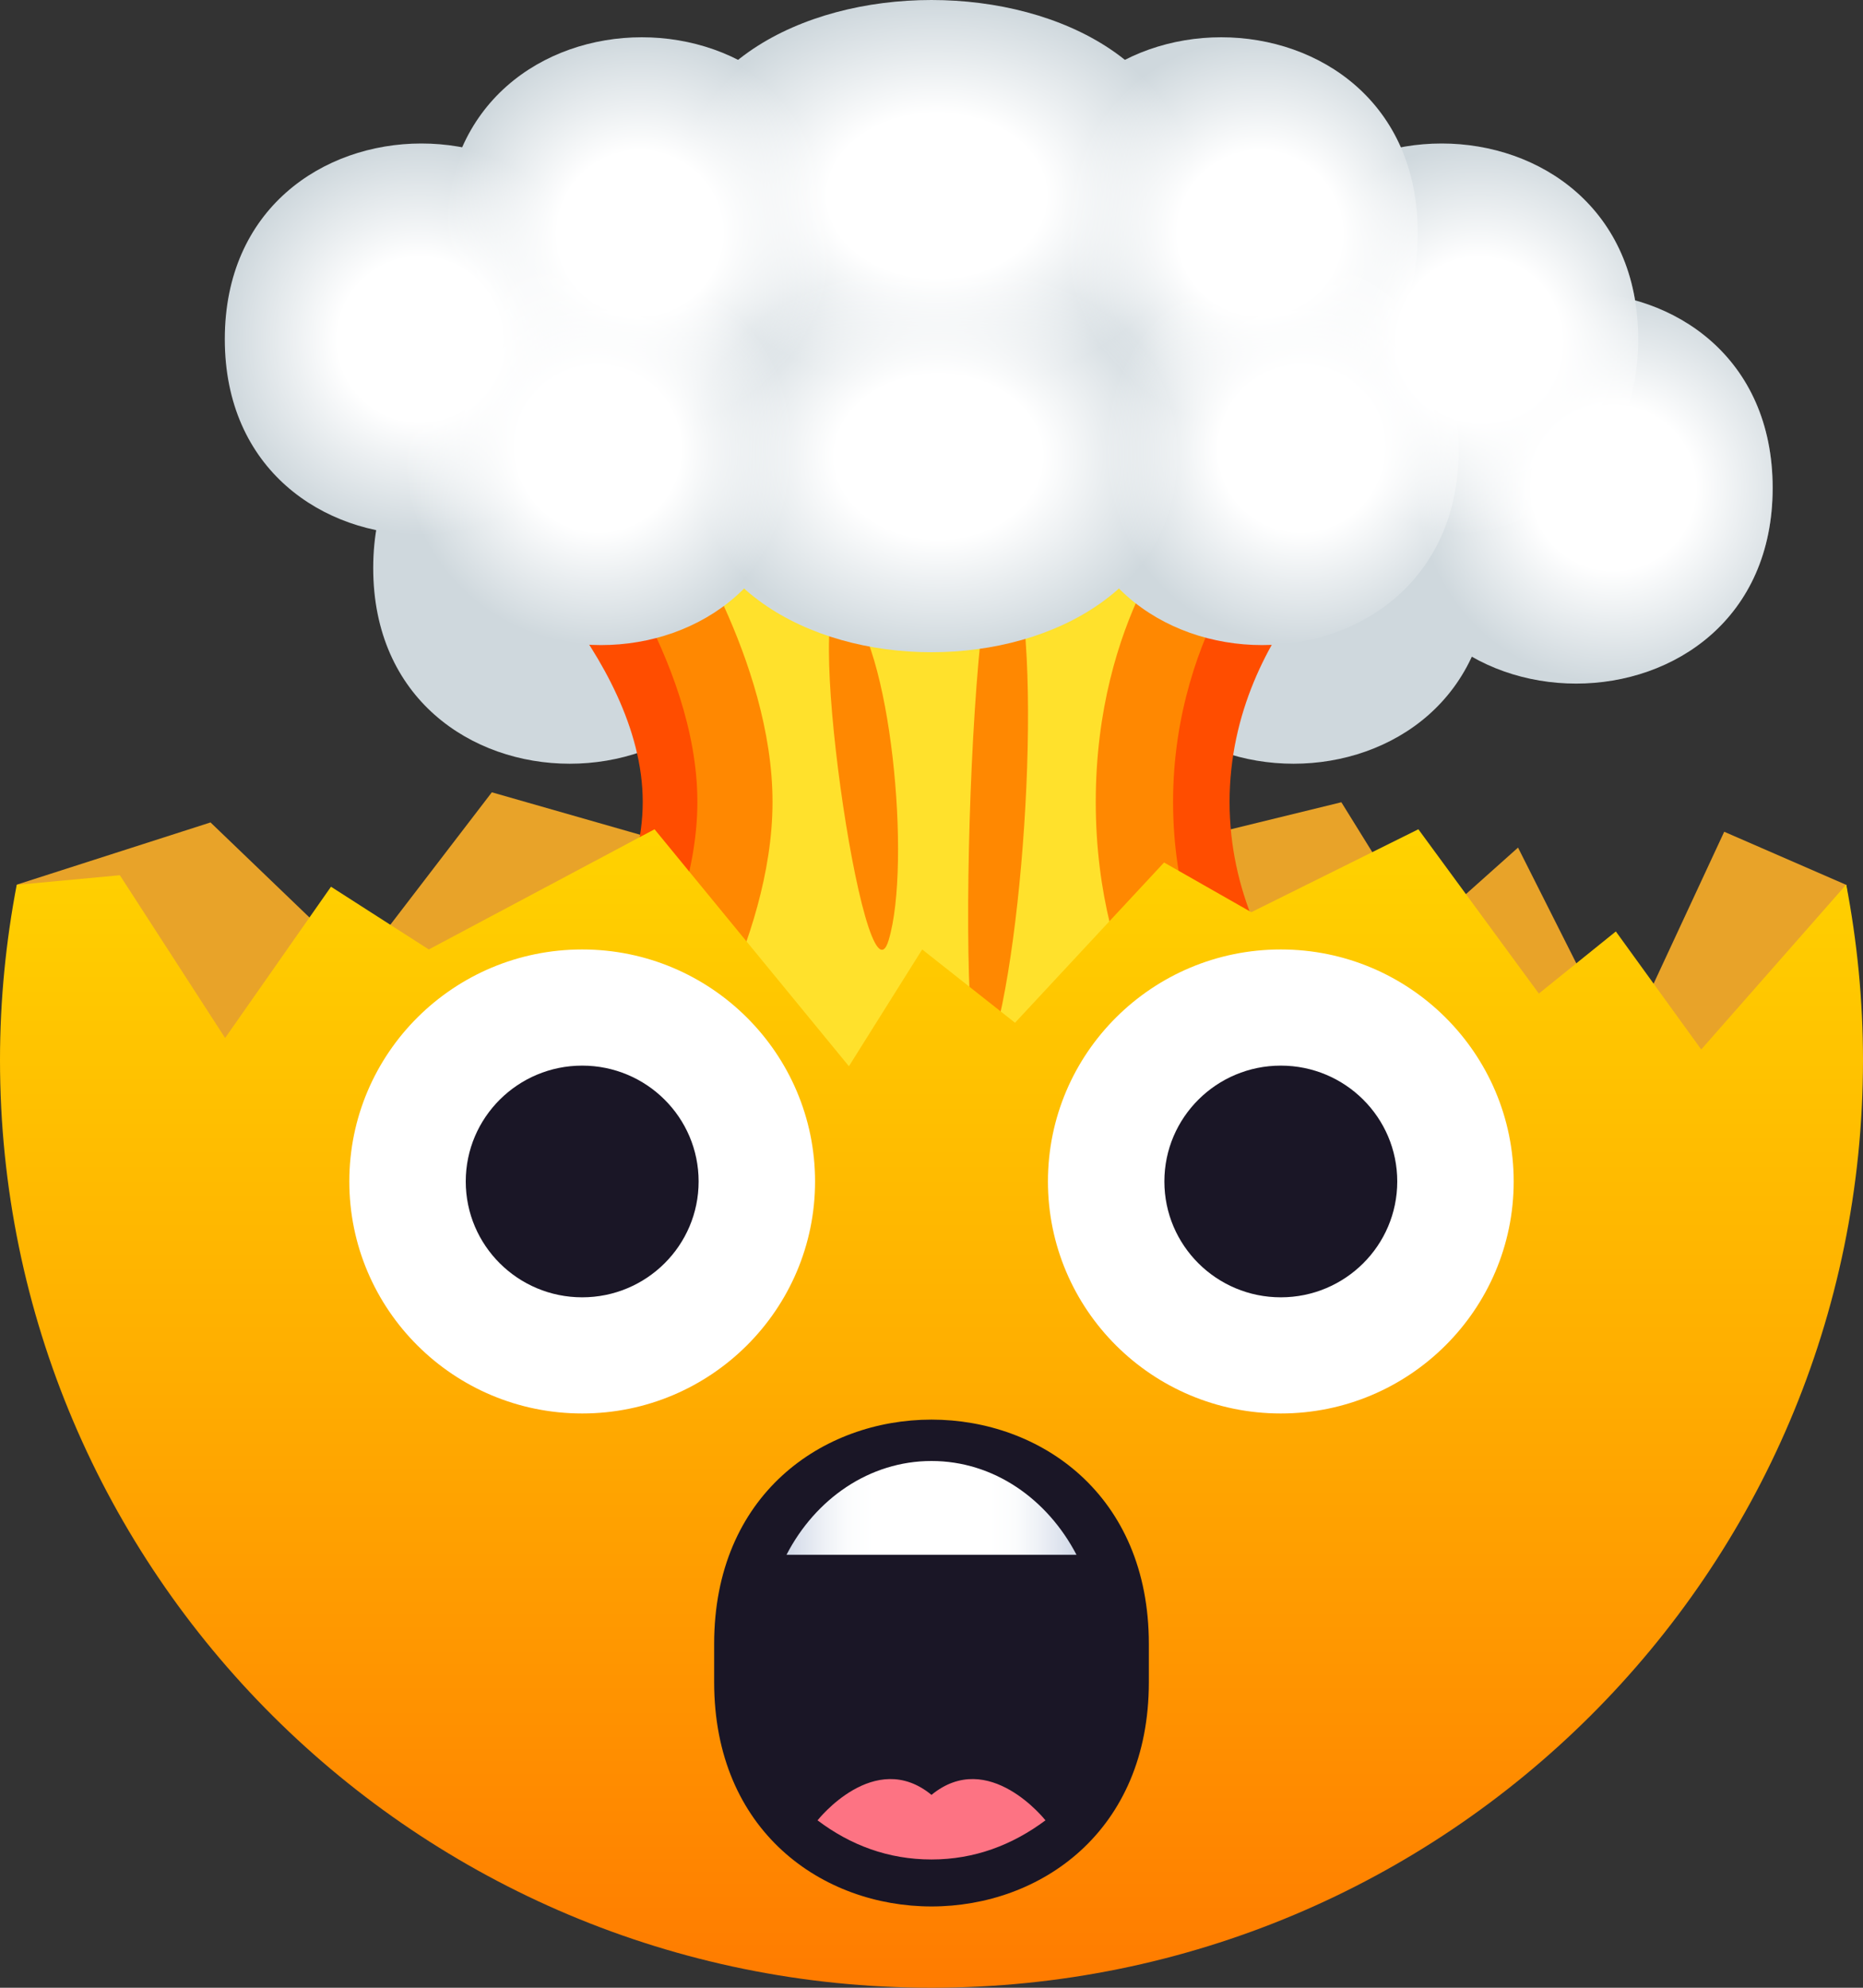 <?xml version="1.0" encoding="UTF-8"?> <svg xmlns="http://www.w3.org/2000/svg" xmlns:xlink="http://www.w3.org/1999/xlink" id="Capa_2" viewBox="0 0 60 64"><rect x="0" y="0" width="60" height="64" fill="#333333" stroke="none"/><defs><style> .cls-1 { fill: #ff4d00; } .cls-2 { fill: url(#Degradado_sin_nombre_12-3); } .cls-3 { fill: url(#Degradado_sin_nombre_12-4); } .cls-4 { fill: url(#Degradado_sin_nombre_12-8); } .cls-5 { fill: #fff; } .cls-6 { fill: url(#Degradado_sin_nombre_2); } .cls-7 { fill: #1a1626; } .cls-8 { fill: #ff8801; } .cls-9 { fill: #cfd8dd; } .cls-10 { fill: #fd7383; } .cls-11 { fill: url(#Degradado_sin_nombre); } .cls-12 { fill: url(#Degradado_sin_nombre_12-5); } .cls-13 { fill: url(#Degradado_sin_nombre_12-2); } .cls-14 { fill: url(#Degradado_sin_nombre_12-7); } .cls-15 { fill: #e8a329; } .cls-16 { fill: #ffe12c; } .cls-17 { fill: url(#Degradado_sin_nombre_12-6); } .cls-18 { fill: url(#Degradado_sin_nombre_12-9); } .cls-19 { fill: url(#Degradado_sin_nombre_12); } </style><linearGradient id="Degradado_sin_nombre" data-name="Degradado sin nombre" x1="30" y1="-9.1" x2="30" y2="53.62" gradientTransform="translate(0 54.9) scale(1 -1)" gradientUnits="userSpaceOnUse"><stop offset="0" stop-color="#ff7b00"></stop><stop offset=".32" stop-color="#ffae00"></stop><stop offset=".62" stop-color="#ffd600"></stop><stop offset=".86" stop-color="#fe0"></stop><stop offset="1" stop-color="#fff700"></stop></linearGradient><linearGradient id="Degradado_sin_nombre_2" data-name="Degradado sin nombre 2" x1="25.33" y1="6.34" x2="34.67" y2="6.34" gradientTransform="translate(0 54.9) scale(1 -1)" gradientUnits="userSpaceOnUse"><stop offset="0" stop-color="#cfd7e6"></stop><stop offset=".04" stop-color="#dae0ec"></stop><stop offset=".13" stop-color="#eef1f6"></stop><stop offset=".21" stop-color="#fbfcfd"></stop><stop offset=".3" stop-color="#fff"></stop><stop offset=".7" stop-color="#fff"></stop><stop offset=".79" stop-color="#fbfcfd"></stop><stop offset=".87" stop-color="#eef1f6"></stop><stop offset=".96" stop-color="#dae0ec"></stop><stop offset="1" stop-color="#cfd7e6"></stop></linearGradient><radialGradient id="Degradado_sin_nombre_12" data-name="Degradado sin nombre 12" cx="58.24" cy="48.6" fx="58.24" fy="48.6" r="6.3" gradientTransform="translate(-47.29 54.9) scale(1.33 -1)" gradientUnits="userSpaceOnUse"><stop offset=".42" stop-color="#fff"></stop><stop offset="1" stop-color="#fff" stop-opacity="0"></stop></radialGradient><radialGradient id="Degradado_sin_nombre_12-2" data-name="Degradado sin nombre 12" cx="52.4" cy="40.2" fx="52.4" fy="40.2" r="6.3" gradientTransform="translate(-35.8 54.9) scale(1.26 -1)" xlink:href="#Degradado_sin_nombre_12"></radialGradient><radialGradient id="Degradado_sin_nombre_12-3" data-name="Degradado sin nombre 12" cx="10.54" cy="43.97" fx="10.54" fy="43.97" r="6.3" gradientTransform="translate(2.98 54.9) scale(1 -1)" xlink:href="#Degradado_sin_nombre_12"></radialGradient><radialGradient id="Degradado_sin_nombre_12-4" data-name="Degradado sin nombre 12" cx="17.62" cy="47.39" fx="17.62" fy="47.39" r="6.3" gradientTransform="translate(2.98 54.9) scale(1 -1)" xlink:href="#Degradado_sin_nombre_12"></radialGradient><radialGradient id="Degradado_sin_nombre_12-5" data-name="Degradado sin nombre 12" cx="16.3" cy="40.43" fx="16.3" fy="40.43" r="6.3" gradientTransform="translate(2.98 54.9) scale(1 -1)" xlink:href="#Degradado_sin_nombre_12"></radialGradient><radialGradient id="Degradado_sin_nombre_12-6" data-name="Degradado sin nombre 12" cx="273.28" cy="39.19" fx="273.28" fy="39.19" r="6.3" gradientTransform="translate(325.24 54.9) rotate(-180)" xlink:href="#Degradado_sin_nombre_12"></radialGradient><radialGradient id="Degradado_sin_nombre_12-7" data-name="Degradado sin nombre 12" cx="277.6" cy="43.97" fx="277.6" fy="43.97" r="6.3" gradientTransform="translate(325.24 54.9) rotate(-180)" xlink:href="#Degradado_sin_nombre_12"></radialGradient><radialGradient id="Degradado_sin_nombre_12-8" data-name="Degradado sin nombre 12" cx="284.67" cy="47.39" fx="284.67" fy="47.39" r="6.3" gradientTransform="translate(325.24 54.9) rotate(-180)" xlink:href="#Degradado_sin_nombre_12"></radialGradient><radialGradient id="Degradado_sin_nombre_12-9" data-name="Degradado sin nombre 12" cx="283.35" cy="40.43" fx="283.35" fy="40.43" r="6.3" gradientTransform="translate(325.24 54.9) rotate(-180)" xlink:href="#Degradado_sin_nombre_12"></radialGradient></defs><g id="Layer_1"><g><path class="cls-9" d="M12.02,18.29c0,8.4,12.66,8.4,12.66,0,0-8.4-12.66-8.4-12.66,0Z"></path><path class="cls-9" d="M35.33,18.29c0,8.4,12.66,8.4,12.66,0s-12.66-8.4-12.66,0Z"></path><path class="cls-15" d="M59.46,28.48c.35,2.48-.14,3.75-.14,6.38H.69c0-2.62-.14-6.38-.14-6.38l6.23-2,4.79,4.6,4.27-5.57,13.21,3.78,14.15-3.46,2.61,4.21,3.08-2.75,3.33,6.61,3.31-7.12,3.93,1.71Z"></path><path class="cls-1" d="M44.57,16.64H15.43s5.27,4.47,5.27,9.18-5.27,9.19-5.27,9.19h29.14s-4.97-3.44-4.97-9.19c0-5.74,4.97-9.18,4.97-9.18Z"></path><path class="cls-8" d="M41.21,16.64h-22.42s3.67,4.54,3.67,9.18-3.67,9.19-3.67,9.19h22.42s-3.43-3.53-3.43-9.19,3.43-9.18,3.43-9.18Z"></path><path class="cls-16" d="M38.25,16.64h-16.5s3.13,4.61,3.13,9.18-3.13,9.19-3.13,9.19h16.5s-2.96-3.25-2.96-9.19,2.96-9.18,2.96-9.18Z"></path><path class="cls-8" d="M27.21,19.4c1.48,1.25,2.15,8.42,1.41,10.87-.78,2.61-2.89-12.12-1.41-10.87Z"></path><path class="cls-8" d="M32.44,17.74c1.23,2.11.6,12.73-.57,16.18-1.24,3.67-.66-18.28.57-16.18Z"></path><path class="cls-11" d="M.54,28.48c-.35,1.83-.54,3.72-.54,5.65,0,16.49,13.43,29.87,30,29.87s30-13.37,30-29.87c0-1.93-.19-3.82-.54-5.65l-4.67,5.31-2.75-3.8-2.48,2-3.88-5.29-5.38,2.67-2.81-1.6-4.8,5.16-2.99-2.36-2.36,3.76-6.26-7.63-7.27,3.87-3.15-2.02-3.41,4.87-3.39-5.24-3.33.31Z"></path><path class="cls-7" d="M37,54.16c0,9.63-14,9.63-14,0v-1.23c0-9.63,14-9.63,14,0v1.23Z"></path><path class="cls-6" d="M25.33,50.06c.93-1.8,2.67-3.02,4.67-3.02s3.73,1.22,4.67,3.02h-9.34Z"></path><path class="cls-10" d="M26.33,58.61c1.06.8,2.28,1.26,3.67,1.26s2.61-.47,3.67-1.26c0,0-1.83-2.33-3.67-.82-1.84-1.51-3.67.82-3.67.82Z"></path><path class="cls-5" d="M26.25,38.04c0,4.12-3.36,7.47-7.5,7.47s-7.5-3.34-7.5-7.47,3.36-7.47,7.5-7.47,7.5,3.35,7.5,7.47Z"></path><path class="cls-7" d="M22.5,38.04c0,2.06-1.68,3.73-3.75,3.73s-3.75-1.67-3.75-3.73,1.68-3.73,3.75-3.73c2.07,0,3.75,1.67,3.75,3.73Z"></path><path class="cls-5" d="M48.75,38.04c0,4.12-3.36,7.47-7.5,7.47s-7.5-3.34-7.5-7.47,3.36-7.47,7.5-7.47,7.5,3.35,7.5,7.47Z"></path><path class="cls-7" d="M45,38.04c0,2.06-1.68,3.73-3.75,3.73s-3.75-1.67-3.75-3.73,1.68-3.73,3.75-3.73c2.07,0,3.75,1.67,3.75,3.73Z"></path><path class="cls-9" d="M38.36,6.3c0,8.4-16.72,8.4-16.72,0s16.72-8.4,16.72,0Z"></path><path class="cls-9" d="M37.91,14.7c0,8.4-15.82,8.4-15.82,0s15.82-8.4,15.82,0Z"></path><path class="cls-9" d="M19.9,10.92c0,8.4-12.66,8.4-12.66,0,0-8.4,12.66-8.4,12.66,0Z"></path><path class="cls-9" d="M27,7.5c0,8.4-12.66,8.4-12.66,0s12.66-8.4,12.66,0Z"></path><path class="cls-9" d="M25.68,14.47c0,8.4-12.65,8.4-12.65,0s12.65-8.4,12.65,0Z"></path><path class="cls-9" d="M44.43,15.71c0,8.4,12.66,8.4,12.66,0s-12.66-8.4-12.66,0Z"></path><path class="cls-9" d="M40.1,10.92c0,8.4,12.66,8.4,12.66,0,0-8.4-12.66-8.4-12.66,0Z"></path><path class="cls-9" d="M33,7.5c0,8.4,12.66,8.4,12.66,0s-12.66-8.4-12.66,0Z"></path><path class="cls-9" d="M34.32,14.47c0,8.4,12.66,8.4,12.66,0s-12.66-8.4-12.66,0Z"></path><path class="cls-19" d="M38.36,6.3c0,8.4-16.72,8.4-16.72,0s16.72-8.4,16.72,0Z"></path><path class="cls-13" d="M37.91,14.7c0,8.4-15.82,8.4-15.82,0s15.82-8.4,15.82,0Z"></path><path class="cls-2" d="M19.9,10.92c0,8.4-12.66,8.4-12.66,0,0-8.4,12.66-8.4,12.66,0Z"></path><path class="cls-3" d="M27,7.5c0,8.4-12.66,8.4-12.66,0s12.66-8.4,12.66,0Z"></path><path class="cls-12" d="M25.68,14.47c0,8.4-12.65,8.4-12.65,0s12.65-8.4,12.65,0Z"></path><path class="cls-17" d="M44.43,15.71c0,8.4,12.66,8.4,12.66,0s-12.66-8.4-12.66,0Z"></path><path class="cls-14" d="M40.1,10.92c0,8.4,12.66,8.4,12.66,0,0-8.4-12.66-8.4-12.66,0Z"></path><path class="cls-4" d="M33,7.5c0,8.4,12.66,8.4,12.66,0s-12.66-8.4-12.66,0Z"></path><path class="cls-18" d="M34.32,14.47c0,8.4,12.66,8.4,12.66,0s-12.66-8.4-12.66,0Z"></path></g></g></svg> 